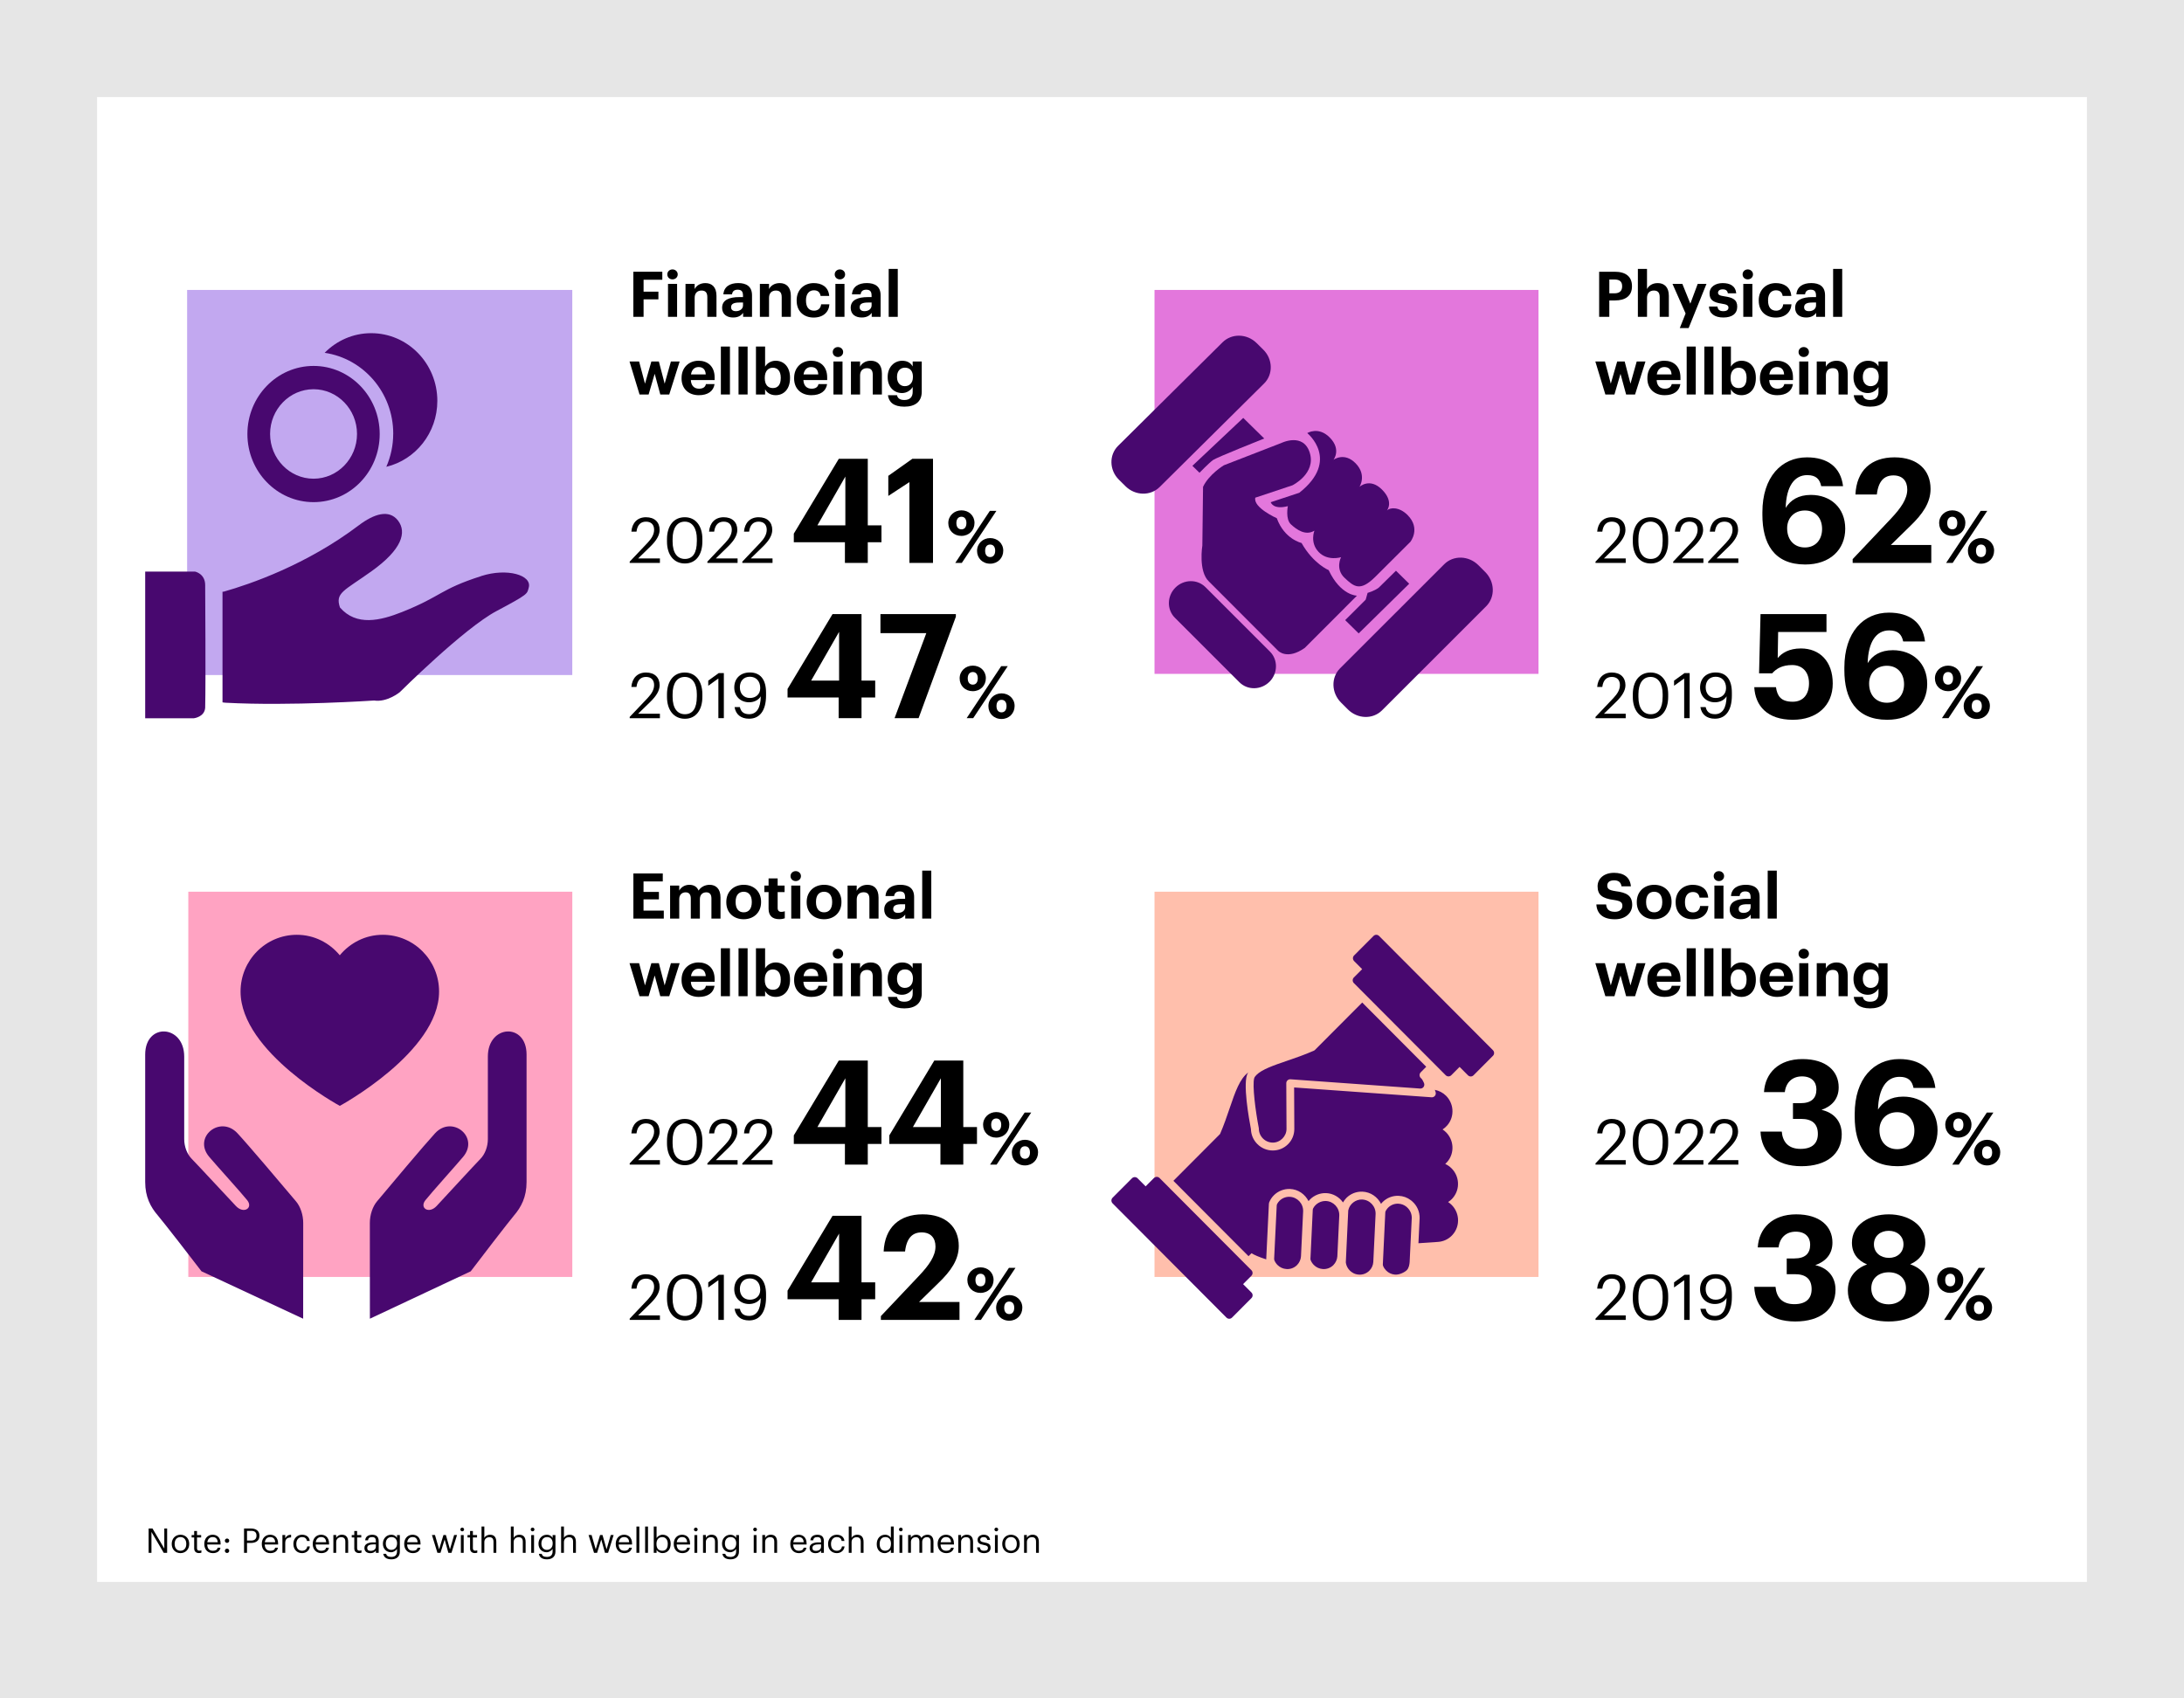<?xml version="1.0" encoding="UTF-8"?><svg id="a" xmlns="http://www.w3.org/2000/svg" viewBox="0 0 900 700"><defs><style>.b{fill:#fff;}.c{fill:#48086f;}.d{fill:#c2a8f0;}.e{fill:#e377dc;}.f{fill:#e6e6e6;}.g{fill:#ffbfac;}.h{fill:#ffa3c2;}.i{fill:none;}</style></defs><rect class="f" width="900" height="700"/><rect class="b" x="40" y="40" width="820" height="612"/><g><path d="M61.26,629.98h1.58l4.87,8.28v-8.28h1.16v10.02h-1.4l-5.06-8.59v8.59h-1.16v-10.02Z"/><path d="M70.77,636.4v-.11c0-2.2,1.53-3.74,3.6-3.74s3.6,1.53,3.6,3.73v.11c0,2.21-1.53,3.74-3.61,3.74s-3.59-1.58-3.59-3.73Zm6,0v-.1c0-1.69-.94-2.79-2.4-2.79s-2.4,1.09-2.4,2.77v.11c0,1.67,.91,2.76,2.4,2.76s2.4-1.11,2.4-2.76Z"/><path d="M80.02,638.17v-4.51h-1.05v-.98h1.05v-1.67h1.16v1.67h1.71v.98h-1.71v4.4c0,.71,.32,1.06,.91,1.06,.36,0,.64-.06,.9-.15v.98c-.24,.08-.52,.15-.99,.15-1.33,0-1.98-.78-1.98-1.93Z"/><path d="M84.19,636.41v-.11c0-2.21,1.42-3.75,3.43-3.75,1.69,0,3.29,1.02,3.29,3.64v.38h-5.52c.06,1.67,.85,2.59,2.35,2.59,1.13,0,1.79-.42,1.95-1.27h1.16c-.25,1.47-1.47,2.24-3.12,2.24-2.07,0-3.54-1.46-3.54-3.71Zm5.53-.78c-.11-1.51-.9-2.12-2.1-2.12s-1.99,.81-2.19,2.12h4.29Z"/><path d="M92.66,635.01c0-.5,.41-.9,.9-.9s.9,.39,.9,.9-.41,.9-.9,.9-.9-.39-.9-.9Zm0,4.16c0-.5,.41-.9,.9-.9s.9,.39,.9,.9-.41,.9-.9,.9-.9-.39-.9-.9Z"/><path d="M100.57,629.98h2.84c1.92,0,3.5,.84,3.5,2.93v.06c0,2.13-1.6,2.96-3.5,2.96h-1.62v4.08h-1.22v-10.02Zm2.93,4.97c1.43,0,2.2-.7,2.2-1.99v-.06c0-1.42-.84-1.95-2.2-1.95h-1.71v3.99h1.71Z"/><path d="M107.88,636.41v-.11c0-2.21,1.42-3.75,3.43-3.75,1.69,0,3.29,1.02,3.29,3.64v.38h-5.52c.06,1.67,.85,2.59,2.35,2.59,1.13,0,1.79-.42,1.95-1.27h1.16c-.25,1.47-1.47,2.24-3.12,2.24-2.07,0-3.54-1.46-3.54-3.71Zm5.53-.78c-.11-1.51-.9-2.12-2.1-2.12s-1.99,.81-2.19,2.12h4.29Z"/><path d="M116.38,632.67h1.16v1.32c.46-.83,1.09-1.4,2.41-1.44v1.09c-1.47,.07-2.41,.53-2.41,2.34v4.02h-1.16v-7.33Z"/><path d="M120.9,636.41v-.11c0-2.24,1.6-3.75,3.56-3.75,1.53,0,2.96,.7,3.18,2.56h-1.15c-.18-1.16-1.02-1.6-2.03-1.6-1.33,0-2.35,1.06-2.35,2.79v.11c0,1.79,.98,2.75,2.4,2.75,1.04,0,1.97-.6,2.1-1.79h1.08c-.15,1.58-1.43,2.76-3.19,2.76-2.04,0-3.59-1.44-3.59-3.71Z"/><path d="M128.88,636.41v-.11c0-2.21,1.42-3.75,3.43-3.75,1.69,0,3.29,1.02,3.29,3.64v.38h-5.52c.06,1.67,.85,2.59,2.35,2.59,1.13,0,1.79-.42,1.95-1.27h1.16c-.25,1.47-1.47,2.24-3.12,2.24-2.07,0-3.54-1.46-3.54-3.71Zm5.53-.78c-.11-1.51-.9-2.12-2.1-2.12s-1.99,.81-2.19,2.12h4.29Z"/><path d="M137.38,632.67h1.16v1.16c.34-.69,1.15-1.29,2.35-1.29,1.51,0,2.58,.83,2.58,2.96v4.5h-1.16v-4.58c0-1.29-.55-1.86-1.72-1.86-1.08,0-2.05,.69-2.05,2v4.44h-1.16v-7.33Z"/><path d="M146,638.17v-4.51h-1.05v-.98h1.05v-1.67h1.16v1.67h1.71v.98h-1.71v4.4c0,.71,.32,1.06,.91,1.06,.36,0,.64-.06,.9-.15v.98c-.24,.08-.52,.15-.99,.15-1.33,0-1.98-.78-1.98-1.93Z"/><path d="M150.17,637.97c0-1.69,1.79-2.27,3.67-2.27h1.05v-.53c0-1.16-.45-1.65-1.57-1.65-1.01,0-1.57,.42-1.68,1.32h-1.16c.15-1.67,1.48-2.28,2.9-2.28s2.67,.57,2.67,2.62v4.83h-1.16v-.92c-.55,.69-1.21,1.05-2.28,1.05-1.36,0-2.44-.66-2.44-2.16Zm4.72-.53v-.91h-1.01c-1.47,0-2.55,.36-2.55,1.44,0,.76,.36,1.23,1.39,1.23,1.23,0,2.17-.63,2.17-1.76Z"/><path d="M157.94,640.42h1.19c.17,.84,.87,1.28,2.12,1.28,1.44,0,2.35-.69,2.35-2.26v-1.06c-.42,.71-1.42,1.39-2.48,1.39-1.92,0-3.33-1.46-3.33-3.47v-.1c0-1.99,1.4-3.64,3.42-3.64,1.22,0,1.98,.59,2.4,1.3v-1.18h1.16v6.84c-.01,2.13-1.46,3.17-3.5,3.17-2.17,0-3.12-1.02-3.32-2.26Zm5.7-4.22v-.1c0-1.64-.9-2.59-2.33-2.59s-2.33,1.08-2.33,2.62v.11c0,1.6,1.02,2.55,2.25,2.55,1.36,0,2.4-.95,2.4-2.59Z"/><path d="M166.57,636.41v-.11c0-2.21,1.42-3.75,3.43-3.75,1.69,0,3.29,1.02,3.29,3.64v.38h-5.52c.06,1.67,.85,2.59,2.35,2.59,1.13,0,1.79-.42,1.95-1.27h1.16c-.25,1.47-1.47,2.24-3.12,2.24-2.07,0-3.54-1.46-3.54-3.71Zm5.53-.78c-.11-1.51-.9-2.12-2.1-2.12s-1.99,.81-2.19,2.12h4.29Z"/><path d="M177.99,632.67h1.26l1.71,5.9,1.78-5.9h1.01l1.67,5.9,1.72-5.9h1.19l-2.28,7.33h-1.29l-1.53-5.49-1.71,5.49h-1.27l-2.25-7.33Z"/><path d="M189.71,630.38c0-.42,.35-.77,.77-.77s.77,.35,.77,.77-.35,.77-.77,.77-.77-.35-.77-.77Zm.21,2.3h1.16v7.33h-1.16v-7.33Z"/><path d="M193.71,638.17v-4.51h-1.05v-.98h1.05v-1.67h1.16v1.67h1.71v.98h-1.71v4.4c0,.71,.32,1.06,.91,1.06,.36,0,.64-.06,.9-.15v.98c-.24,.08-.52,.15-.99,.15-1.33,0-1.98-.78-1.98-1.93Z"/><path d="M198.43,629.17h1.16v4.67c.34-.69,1.15-1.29,2.35-1.29,1.51,0,2.58,.83,2.58,2.96v4.5h-1.16v-4.58c0-1.29-.55-1.86-1.72-1.86-1.08,0-2.05,.69-2.05,2v4.44h-1.16v-10.83Z"/><path d="M210.51,629.17h1.16v4.67c.34-.69,1.15-1.29,2.35-1.29,1.51,0,2.58,.83,2.58,2.96v4.5h-1.16v-4.58c0-1.29-.55-1.86-1.72-1.86-1.08,0-2.05,.69-2.05,2v4.44h-1.16v-10.83Z"/><path d="M218.7,630.38c0-.42,.35-.77,.77-.77s.77,.35,.77,.77-.35,.77-.77,.77-.77-.35-.77-.77Zm.21,2.3h1.16v7.33h-1.16v-7.33Z"/><path d="M222.06,640.42h1.19c.17,.84,.87,1.28,2.12,1.28,1.44,0,2.35-.69,2.35-2.26v-1.06c-.42,.71-1.42,1.39-2.48,1.39-1.92,0-3.33-1.46-3.33-3.47v-.1c0-1.99,1.4-3.64,3.42-3.64,1.22,0,1.98,.59,2.4,1.3v-1.18h1.16v6.84c-.01,2.13-1.46,3.17-3.5,3.17-2.17,0-3.12-1.02-3.32-2.26Zm5.7-4.22v-.1c0-1.64-.9-2.59-2.33-2.59s-2.33,1.08-2.33,2.62v.11c0,1.6,1.02,2.55,2.25,2.55,1.36,0,2.4-.95,2.4-2.59Z"/><path d="M231.23,629.17h1.16v4.67c.34-.69,1.15-1.29,2.35-1.29,1.51,0,2.58,.83,2.58,2.96v4.5h-1.16v-4.58c0-1.29-.55-1.86-1.72-1.86-1.08,0-2.05,.69-2.05,2v4.44h-1.16v-10.83Z"/><path d="M242.53,632.67h1.26l1.71,5.9,1.78-5.9h1.01l1.67,5.9,1.72-5.9h1.19l-2.28,7.33h-1.29l-1.53-5.49-1.71,5.49h-1.27l-2.25-7.33Z"/><path d="M253.74,636.41v-.11c0-2.21,1.42-3.75,3.43-3.75,1.69,0,3.29,1.02,3.29,3.64v.38h-5.52c.06,1.67,.85,2.59,2.35,2.59,1.13,0,1.79-.42,1.95-1.27h1.16c-.25,1.47-1.47,2.24-3.12,2.24-2.07,0-3.54-1.46-3.54-3.71Zm5.53-.78c-.11-1.51-.9-2.12-2.1-2.12s-1.99,.81-2.19,2.12h4.29Z"/><path d="M262.27,629.17h1.18v10.83h-1.18v-10.83Z"/><path d="M265.85,629.17h1.18v10.83h-1.18v-10.83Z"/><path d="M270.57,638.79v1.21h-1.16v-10.83h1.16v4.73c.42-.71,1.42-1.36,2.48-1.36,1.92,0,3.33,1.4,3.33,3.68v.11c0,2.24-1.32,3.78-3.33,3.78-1.19,0-2.06-.6-2.48-1.33Zm4.61-2.39v-.11c0-1.85-1.02-2.77-2.26-2.77-1.36,0-2.4,.9-2.4,2.77v.11c0,1.88,.98,2.76,2.41,2.76s2.24-.98,2.24-2.76Z"/><path d="M277.64,636.41v-.11c0-2.21,1.42-3.75,3.43-3.75,1.69,0,3.29,1.02,3.29,3.64v.38h-5.52c.06,1.67,.85,2.59,2.35,2.59,1.13,0,1.79-.42,1.95-1.27h1.16c-.25,1.47-1.47,2.24-3.12,2.24-2.07,0-3.54-1.46-3.54-3.71Zm5.53-.78c-.11-1.51-.9-2.12-2.1-2.12s-1.99,.81-2.19,2.12h4.29Z"/><path d="M285.96,630.38c0-.42,.35-.77,.77-.77s.77,.35,.77,.77-.35,.77-.77,.77-.77-.35-.77-.77Zm.21,2.3h1.16v7.33h-1.16v-7.33Z"/><path d="M289.71,632.67h1.16v1.16c.34-.69,1.15-1.29,2.35-1.29,1.51,0,2.58,.83,2.58,2.96v4.5h-1.16v-4.58c0-1.29-.55-1.86-1.72-1.86-1.08,0-2.05,.69-2.05,2v4.44h-1.16v-7.33Z"/><path d="M297.69,640.42h1.19c.17,.84,.87,1.28,2.12,1.28,1.44,0,2.35-.69,2.35-2.26v-1.06c-.42,.71-1.42,1.39-2.48,1.39-1.92,0-3.33-1.46-3.33-3.47v-.1c0-1.99,1.4-3.64,3.42-3.64,1.22,0,1.98,.59,2.4,1.3v-1.18h1.16v6.84c-.01,2.13-1.46,3.17-3.5,3.17-2.17,0-3.12-1.02-3.32-2.26Zm5.7-4.22v-.1c0-1.64-.9-2.59-2.33-2.59s-2.33,1.08-2.33,2.62v.11c0,1.6,1.02,2.55,2.25,2.55,1.36,0,2.4-.95,2.4-2.59Z"/><path d="M310.39,630.38c0-.42,.35-.77,.77-.77s.77,.35,.77,.77-.35,.77-.77,.77-.77-.35-.77-.77Zm.21,2.3h1.16v7.33h-1.16v-7.33Z"/><path d="M314.14,632.67h1.16v1.16c.34-.69,1.15-1.29,2.35-1.29,1.51,0,2.58,.83,2.58,2.96v4.5h-1.16v-4.58c0-1.29-.55-1.86-1.72-1.86-1.08,0-2.05,.69-2.05,2v4.44h-1.16v-7.33Z"/><path d="M325.67,636.41v-.11c0-2.21,1.42-3.75,3.43-3.75,1.69,0,3.29,1.02,3.29,3.64v.38h-5.52c.06,1.67,.85,2.59,2.35,2.59,1.13,0,1.79-.42,1.95-1.27h1.16c-.25,1.47-1.47,2.24-3.12,2.24-2.07,0-3.54-1.46-3.54-3.71Zm5.53-.78c-.11-1.51-.9-2.12-2.1-2.12s-1.99,.81-2.19,2.12h4.29Z"/><path d="M333.63,637.97c0-1.69,1.79-2.27,3.67-2.27h1.05v-.53c0-1.16-.45-1.65-1.57-1.65-1.01,0-1.57,.42-1.68,1.32h-1.16c.15-1.67,1.48-2.28,2.9-2.28s2.67,.57,2.67,2.62v4.83h-1.16v-.92c-.55,.69-1.21,1.05-2.28,1.05-1.36,0-2.44-.66-2.44-2.16Zm4.72-.53v-.91h-1.01c-1.47,0-2.55,.36-2.55,1.44,0,.76,.36,1.23,1.39,1.23,1.23,0,2.17-.63,2.17-1.76Z"/><path d="M341.24,636.41v-.11c0-2.24,1.6-3.75,3.56-3.75,1.53,0,2.96,.7,3.18,2.56h-1.15c-.18-1.16-1.02-1.6-2.03-1.6-1.33,0-2.35,1.06-2.35,2.79v.11c0,1.79,.98,2.75,2.4,2.75,1.04,0,1.97-.6,2.1-1.79h1.08c-.15,1.58-1.43,2.76-3.19,2.76-2.04,0-3.59-1.44-3.59-3.71Z"/><path d="M349.77,629.17h1.16v4.67c.34-.69,1.15-1.29,2.35-1.29,1.51,0,2.58,.83,2.58,2.96v4.5h-1.16v-4.58c0-1.29-.55-1.86-1.72-1.86-1.08,0-2.05,.69-2.05,2v4.44h-1.16v-10.83Z"/><path d="M361.3,636.48v-.11c0-2.24,1.4-3.82,3.42-3.82,1.22,0,1.98,.59,2.4,1.3v-4.68h1.16v10.83h-1.16v-1.26c-.42,.71-1.44,1.39-2.51,1.39-1.92,0-3.31-1.36-3.31-3.64Zm5.86-.1v-.11c0-1.88-.9-2.76-2.33-2.76s-2.33,1.02-2.33,2.8v.11c0,1.85,.99,2.73,2.23,2.73,1.36,0,2.42-.9,2.42-2.77Z"/><path d="M370.45,630.38c0-.42,.35-.77,.77-.77s.77,.35,.77,.77-.35,.77-.77,.77-.77-.35-.77-.77Zm.21,2.3h1.16v7.33h-1.16v-7.33Z"/><path d="M374.2,632.67h1.16v1.12c.34-.69,1.13-1.25,2.19-1.25,.94,0,1.76,.39,2.14,1.37,.5-.95,1.6-1.37,2.51-1.37,1.32,0,2.47,.78,2.47,2.91v4.54h-1.16v-4.62c0-1.29-.55-1.82-1.55-1.82-.95,0-1.93,.64-1.93,1.96v4.48h-1.16v-4.62c0-1.29-.55-1.82-1.55-1.82-.95,0-1.93,.64-1.93,1.96v4.48h-1.16v-7.33Z"/><path d="M386.39,636.41v-.11c0-2.21,1.42-3.75,3.43-3.75,1.69,0,3.29,1.02,3.29,3.64v.38h-5.52c.06,1.67,.85,2.59,2.35,2.59,1.13,0,1.79-.42,1.95-1.27h1.16c-.25,1.47-1.47,2.24-3.12,2.24-2.07,0-3.54-1.46-3.54-3.71Zm5.53-.78c-.11-1.51-.9-2.12-2.1-2.12s-1.99,.81-2.19,2.12h4.29Z"/><path d="M394.89,632.67h1.16v1.16c.34-.69,1.15-1.29,2.35-1.29,1.51,0,2.58,.83,2.58,2.96v4.5h-1.16v-4.58c0-1.29-.55-1.86-1.72-1.86-1.08,0-2.05,.69-2.05,2v4.44h-1.16v-7.33Z"/><path d="M402.66,637.75h1.13c.08,.87,.55,1.41,1.72,1.41,1.11,0,1.6-.38,1.6-1.16s-.57-1.02-1.71-1.23c-1.9-.35-2.55-.88-2.55-2.16,0-1.36,1.33-2.06,2.48-2.06,1.32,0,2.45,.53,2.65,2.12h-1.12c-.17-.8-.62-1.15-1.54-1.15-.84,0-1.39,.42-1.39,1.05s.36,.92,1.71,1.16c1.51,.28,2.58,.62,2.58,2.17,0,1.33-.91,2.23-2.69,2.23s-2.8-.88-2.87-2.38Z"/><path d="M409.8,630.38c0-.42,.35-.77,.77-.77s.77,.35,.77,.77-.35,.77-.77,.77-.77-.35-.77-.77Zm.21,2.3h1.16v7.33h-1.16v-7.33Z"/><path d="M413.01,636.4v-.11c0-2.2,1.53-3.74,3.6-3.74s3.6,1.53,3.6,3.73v.11c0,2.21-1.53,3.74-3.61,3.74s-3.59-1.58-3.59-3.73Zm6,0v-.1c0-1.69-.94-2.79-2.4-2.79s-2.4,1.09-2.4,2.77v.11c0,1.67,.91,2.76,2.4,2.76s2.4-1.11,2.4-2.76Z"/><path d="M422.01,632.67h1.16v1.16c.34-.69,1.15-1.29,2.35-1.29,1.51,0,2.58,.83,2.58,2.96v4.5h-1.16v-4.58c0-1.29-.55-1.86-1.72-1.86-1.08,0-2.05,.69-2.05,2v4.44h-1.16v-7.33Z"/></g><g><path d="M261,112h11.93v3.3h-7.72v4.91h6.11v3.17h-6.11v7.2h-4.21v-18.59Z"/><path d="M274.99,113.09c0-1.17,.94-2.05,2.13-2.05s2.16,.88,2.16,2.05-.94,2.05-2.16,2.05-2.13-.88-2.13-2.05Zm.29,3.9h3.74v13.6h-3.74v-13.6Z"/><path d="M282.48,116.99h3.77v2.16c.68-1.35,2.16-2.47,4.42-2.47,2.68,0,4.58,1.61,4.58,5.25v8.66h-3.77v-8.11c0-1.85-.73-2.73-2.39-2.73s-2.83,.99-2.83,2.99v7.85h-3.77v-13.6Z"/><path d="M297.58,126.82c0-3.17,2.91-4.37,7.07-4.37h1.53v-.55c0-1.61-.49-2.5-2.21-2.5-1.48,0-2.16,.75-2.31,1.92h-3.56c.23-3.22,2.78-4.65,6.11-4.65s5.69,1.35,5.69,5.04v8.87h-3.67v-1.64c-.78,1.09-1.98,1.92-4.11,1.92-2.47,0-4.55-1.2-4.55-4.06Zm8.61-.99v-1.14h-1.46c-2.18,0-3.46,.47-3.46,1.92,0,.99,.6,1.64,1.98,1.64,1.66,0,2.94-.91,2.94-2.42Z"/><path d="M313.13,116.99h3.77v2.16c.68-1.35,2.16-2.47,4.42-2.47,2.68,0,4.58,1.61,4.58,5.25v8.66h-3.77v-8.11c0-1.85-.73-2.73-2.39-2.73s-2.83,.99-2.83,2.99v7.85h-3.77v-13.6Z"/><path d="M328.29,123.96v-.21c0-4.39,3.15-7.07,7.02-7.07,3.15,0,6.06,1.38,6.4,5.28h-3.56c-.26-1.59-1.22-2.31-2.76-2.31-1.95,0-3.25,1.46-3.25,4.06v.21c0,2.73,1.22,4.13,3.33,4.13,1.51,0,2.73-.88,2.91-2.63h3.41c-.21,3.22-2.55,5.46-6.5,5.46s-6.99-2.47-6.99-6.92Z"/><path d="M343.97,113.09c0-1.17,.94-2.05,2.13-2.05s2.16,.88,2.16,2.05-.94,2.05-2.16,2.05-2.13-.88-2.13-2.05Zm.29,3.9h3.74v13.6h-3.74v-13.6Z"/><path d="M350.57,126.82c0-3.17,2.91-4.37,7.07-4.37h1.53v-.55c0-1.61-.49-2.5-2.21-2.5-1.48,0-2.16,.75-2.31,1.92h-3.56c.23-3.22,2.78-4.65,6.11-4.65s5.69,1.35,5.69,5.04v8.87h-3.67v-1.64c-.78,1.09-1.98,1.92-4.11,1.92-2.47,0-4.55-1.2-4.55-4.06Zm8.61-.99v-1.14h-1.46c-2.18,0-3.46,.47-3.46,1.92,0,.99,.6,1.64,1.98,1.64,1.66,0,2.94-.91,2.94-2.42Z"/><path d="M366.22,110.83h3.74v19.76h-3.74v-19.76Z"/></g><g><path d="M259.42,148.99h3.95l2.42,9.15,2.63-9.15h3.09l2.39,9.15,2.57-9.15h3.61l-4.29,13.6h-3.69l-2.31-8.53-2.5,8.53h-3.74l-4.13-13.6Z"/><path d="M280.87,155.96v-.21c0-4.29,3.04-7.07,6.99-7.07,3.51,0,6.63,2.05,6.63,6.92v1.04h-9.8c.1,2.26,1.33,3.56,3.38,3.56,1.74,0,2.6-.75,2.83-1.9h3.56c-.44,2.94-2.78,4.58-6.5,4.58-4.11,0-7.1-2.57-7.1-6.92Zm9.96-1.64c-.13-2.05-1.17-3.04-2.96-3.04-1.69,0-2.83,1.12-3.12,3.04h6.08Z"/><path d="M297.06,142.83h3.74v19.76h-3.74v-19.76Z"/><path d="M304.34,142.83h3.74v19.76h-3.74v-19.76Z"/><path d="M315.29,160.43v2.16h-3.77v-19.76h3.77v8.29c.75-1.3,2.34-2.44,4.34-2.44,3.33,0,5.93,2.47,5.93,6.97v.21c0,4.5-2.55,7.02-5.93,7.02-2.11,0-3.64-1.04-4.34-2.44Zm6.45-4.55v-.21c0-2.76-1.35-4.11-3.25-4.11s-3.33,1.38-3.33,4.11v.21c0,2.73,1.3,4.06,3.35,4.06s3.22-1.4,3.22-4.06Z"/><path d="M327.25,155.96v-.21c0-4.29,3.04-7.07,6.99-7.07,3.51,0,6.63,2.05,6.63,6.92v1.04h-9.8c.1,2.26,1.33,3.56,3.38,3.56,1.74,0,2.6-.75,2.83-1.9h3.56c-.44,2.94-2.78,4.58-6.5,4.58-4.11,0-7.1-2.57-7.1-6.92Zm9.96-1.64c-.13-2.05-1.17-3.04-2.96-3.04-1.69,0-2.83,1.12-3.12,3.04h6.08Z"/><path d="M343.16,145.09c0-1.17,.94-2.05,2.13-2.05s2.16,.88,2.16,2.05-.94,2.05-2.16,2.05-2.13-.88-2.13-2.05Zm.29,3.9h3.74v13.6h-3.74v-13.6Z"/><path d="M350.65,148.99h3.77v2.16c.68-1.35,2.16-2.47,4.42-2.47,2.68,0,4.58,1.61,4.58,5.25v8.66h-3.77v-8.11c0-1.85-.73-2.73-2.39-2.73s-2.83,.99-2.83,2.99v7.85h-3.77v-13.6Z"/><path d="M365.91,162.88h3.74c.23,1.2,1.09,1.98,3.02,1.98,2.29,0,3.43-1.2,3.43-3.33v-2.05c-.75,1.33-2.37,2.52-4.37,2.52-3.3,0-5.93-2.47-5.93-6.5v-.18c0-3.9,2.6-6.63,5.98-6.63,2.21,0,3.54,.96,4.32,2.34v-2.03h3.74v12.53c-.03,4.03-2.71,6.08-7.18,6.08s-6.4-1.92-6.76-4.73Zm10.3-7.44v-.18c0-2.31-1.22-3.72-3.28-3.72s-3.28,1.51-3.28,3.74v.21c0,2.26,1.33,3.67,3.2,3.67,1.98,0,3.35-1.4,3.35-3.72Z"/></g><g><path d="M259.49,231.48l7.38-7.77c1.69-1.79,2.68-3.48,2.68-5.38,0-2.08-1.22-3.33-3.33-3.33s-3.56,1.22-3.93,4.13h-2.11c.29-3.64,2.5-5.95,6.03-5.95s5.62,2.03,5.62,5.23c0,2.29-1.46,4.52-3.74,6.76l-5.12,4.99h8.97v1.85h-12.45v-.52Z"/><path d="M274.86,223.24v-1.04c0-5.49,2.78-9.02,7.33-9.02s7.25,3.67,7.25,8.97v1.04c0,5.41-2.63,9.05-7.2,9.05s-7.38-3.59-7.38-9Zm12.3-.08v-1.04c0-4.32-1.82-7.12-4.97-7.12s-5.02,2.6-5.02,7.18v1.04c0,4.71,1.98,7.15,5.07,7.15,3.25,0,4.91-2.5,4.91-7.2Z"/><path d="M291.5,231.48l7.38-7.77c1.69-1.79,2.68-3.48,2.68-5.38,0-2.08-1.22-3.33-3.33-3.33s-3.56,1.22-3.93,4.13h-2.11c.29-3.64,2.5-5.95,6.03-5.95s5.62,2.03,5.62,5.23c0,2.29-1.46,4.52-3.74,6.76l-5.12,4.99h8.97v1.85h-12.45v-.52Z"/><path d="M305.9,231.48l7.38-7.77c1.69-1.79,2.68-3.48,2.68-5.38,0-2.08-1.22-3.33-3.33-3.33s-3.56,1.22-3.93,4.13h-2.11c.29-3.64,2.5-5.95,6.03-5.95s5.62,2.03,5.62,5.23c0,2.29-1.46,4.52-3.74,6.76l-5.12,4.99h8.97v1.85h-12.45v-.52Z"/></g><g><path d="M348.18,223.48h-21.06v-3.54l18.54-30.84h11.94v27.42h5.64v6.96h-5.64v8.52h-9.42v-8.52Zm.18-6.96v-20.1l-11.52,20.1h11.52Z"/><path d="M374.76,198.7l-8.7,5.7v-8.28l9.9-7.02h8.52v42.9h-9.72v-33.3Z"/></g><path d="M390.78,215.59c0-3,2.4-5.25,5.43-5.25s5.37,2.16,5.37,5.19-2.25,5.34-5.4,5.34-5.4-2.25-5.4-5.28Zm17.13-5.04h2.7l-14.25,21.45h-2.7l14.25-21.45Zm-9.66,5.01c0-1.59-.75-2.58-2.04-2.58s-2.1,.96-2.1,2.58c0,1.71,.81,2.61,2.1,2.61s2.04-.96,2.04-2.61Zm4.38,11.49c0-3.03,2.4-5.28,5.4-5.28s5.4,2.16,5.4,5.19-2.25,5.37-5.4,5.37-5.4-2.28-5.4-5.28Zm7.47-.03c0-1.62-.75-2.58-2.07-2.58s-2.07,.93-2.07,2.58,.81,2.58,2.07,2.58,2.07-.96,2.07-2.58Z"/><g><path d="M259.49,295.48l7.38-7.77c1.69-1.79,2.68-3.48,2.68-5.38,0-2.08-1.22-3.33-3.33-3.33s-3.56,1.22-3.93,4.13h-2.11c.29-3.64,2.5-5.95,6.03-5.95s5.62,2.03,5.62,5.23c0,2.29-1.46,4.52-3.74,6.76l-5.12,4.99h8.97v1.85h-12.45v-.52Z"/><path d="M274.86,287.24v-1.04c0-5.49,2.78-9.02,7.33-9.02s7.25,3.67,7.25,8.97v1.04c0,5.41-2.63,9.05-7.2,9.05s-7.38-3.59-7.38-9Zm12.3-.08v-1.04c0-4.32-1.82-7.12-4.97-7.12s-5.02,2.6-5.02,7.18v1.04c0,4.71,1.98,7.15,5.07,7.15,3.25,0,4.91-2.5,4.91-7.2Z"/><path d="M296.02,279.65l-4.16,2.99v-2.11l4.32-3.12h2.11v18.59h-2.26v-16.35Z"/><path d="M302.71,291.42h2.18c.42,1.82,1.46,2.94,3.85,2.94,2.96,0,4.71-2.44,4.76-7.38-.88,1.51-2.68,2.47-4.81,2.47-3.61,0-6.11-2.57-6.11-6.08,0-3.72,2.5-6.21,6.42-6.21,4.39,0,6.68,2.96,6.68,8.32v1.17c0,6.16-2.55,9.57-6.99,9.57-3.43,0-5.49-1.79-5.98-4.78Zm10.58-7.77c0-3.04-1.79-4.73-4.29-4.73s-4.11,1.72-4.11,4.34,1.61,4.42,4.13,4.42,4.26-1.61,4.26-4.03Z"/></g><g><path d="M345.6,287.48h-21.06v-3.54l18.54-30.84h11.94v27.42h5.64v6.96h-5.64v8.52h-9.42v-8.52Zm.18-6.96v-20.1l-11.52,20.1h11.52Z"/><path d="M381.72,260.96h-18.9v-7.86h31.08v1.08l-15.36,41.82h-9.9l13.08-35.04Z"/></g><path d="M395.46,279.59c0-3,2.4-5.25,5.43-5.25s5.37,2.16,5.37,5.19-2.25,5.34-5.4,5.34-5.4-2.25-5.4-5.28Zm17.13-5.04h2.7l-14.25,21.45h-2.7l14.25-21.45Zm-9.66,5.01c0-1.59-.75-2.58-2.04-2.58s-2.1,.96-2.1,2.58c0,1.71,.81,2.61,2.1,2.61s2.04-.96,2.04-2.61Zm4.38,11.49c0-3.03,2.4-5.28,5.4-5.28s5.4,2.16,5.4,5.19-2.25,5.37-5.4,5.37-5.4-2.28-5.4-5.28Zm7.47-.03c0-1.62-.75-2.58-2.07-2.58s-2.07,.93-2.07,2.58,.81,2.58,2.07,2.58,2.07-.96,2.07-2.58Z"/><g><path d="M261,360h12.12v3.28h-7.93v4.34h6.34v3.07h-6.34v4.63h8.35v3.28h-12.53v-18.59Z"/><path d="M276.13,364.99h3.77v2.08c.68-1.27,2.13-2.39,4.16-2.39,1.79,0,3.15,.75,3.8,2.37,1.09-1.64,2.86-2.37,4.58-2.37,2.52,0,4.47,1.59,4.47,5.2v8.71h-3.74v-8.29c0-1.74-.78-2.52-2.13-2.52-1.46,0-2.63,.94-2.63,2.78v8.03h-3.74v-8.29c0-1.74-.81-2.52-2.13-2.52-1.46,0-2.63,.94-2.63,2.78v8.03h-3.77v-13.6Z"/><path d="M299.3,371.93v-.21c0-4.26,3.09-7.05,7.18-7.05s7.15,2.73,7.15,6.97v.21c0,4.29-3.09,7.02-7.18,7.02s-7.15-2.7-7.15-6.94Zm10.5-.05v-.18c0-2.6-1.22-4.16-3.33-4.16s-3.33,1.51-3.33,4.11v.21c0,2.6,1.2,4.16,3.33,4.16s3.33-1.56,3.33-4.13Z"/><path d="M316.72,374.56v-6.89h-1.74v-2.68h1.74v-2.94h3.74v2.94h2.86v2.68h-2.86v6.55c0,1.09,.55,1.61,1.51,1.61,.57,0,.99-.08,1.43-.26v2.91c-.52,.18-1.27,.36-2.29,.36-2.86,0-4.39-1.46-4.39-4.29Z"/><path d="M325.77,361.09c0-1.17,.94-2.05,2.13-2.05s2.16,.88,2.16,2.05-.94,2.05-2.16,2.05-2.13-.88-2.13-2.05Zm.29,3.9h3.74v13.6h-3.74v-13.6Z"/><path d="M332.42,371.93v-.21c0-4.26,3.09-7.05,7.18-7.05s7.15,2.73,7.15,6.97v.21c0,4.29-3.09,7.02-7.18,7.02s-7.15-2.7-7.15-6.94Zm10.5-.05v-.18c0-2.6-1.22-4.16-3.33-4.16s-3.33,1.51-3.33,4.11v.21c0,2.6,1.2,4.16,3.33,4.16s3.33-1.56,3.33-4.13Z"/><path d="M349.27,364.99h3.77v2.16c.68-1.35,2.16-2.47,4.42-2.47,2.68,0,4.58,1.61,4.58,5.25v8.66h-3.77v-8.11c0-1.85-.73-2.73-2.39-2.73s-2.83,.99-2.83,2.99v7.85h-3.77v-13.6Z"/><path d="M364.38,374.82c0-3.17,2.91-4.37,7.07-4.37h1.53v-.55c0-1.61-.49-2.5-2.21-2.5-1.48,0-2.16,.75-2.31,1.92h-3.56c.23-3.22,2.78-4.65,6.11-4.65s5.69,1.35,5.69,5.04v8.87h-3.67v-1.64c-.78,1.09-1.98,1.92-4.11,1.92-2.47,0-4.55-1.2-4.55-4.06Zm8.61-.99v-1.14h-1.46c-2.18,0-3.46,.47-3.46,1.92,0,.99,.6,1.64,1.98,1.64,1.66,0,2.94-.91,2.94-2.42Z"/><path d="M380.03,358.83h3.74v19.76h-3.74v-19.76Z"/></g><g><path d="M259.42,396.99h3.95l2.42,9.15,2.63-9.15h3.09l2.39,9.15,2.57-9.15h3.61l-4.29,13.6h-3.69l-2.31-8.53-2.5,8.53h-3.74l-4.13-13.6Z"/><path d="M280.87,403.96v-.21c0-4.29,3.04-7.07,6.99-7.07,3.51,0,6.63,2.05,6.63,6.92v1.04h-9.8c.1,2.26,1.33,3.56,3.38,3.56,1.74,0,2.6-.75,2.83-1.9h3.56c-.44,2.94-2.78,4.58-6.5,4.58-4.11,0-7.1-2.57-7.1-6.92Zm9.96-1.64c-.13-2.05-1.17-3.04-2.96-3.04-1.69,0-2.83,1.12-3.12,3.04h6.08Z"/><path d="M297.06,390.83h3.74v19.76h-3.74v-19.76Z"/><path d="M304.34,390.83h3.74v19.76h-3.74v-19.76Z"/><path d="M315.29,408.43v2.16h-3.77v-19.76h3.77v8.29c.75-1.3,2.34-2.44,4.34-2.44,3.33,0,5.93,2.47,5.93,6.97v.21c0,4.5-2.55,7.02-5.93,7.02-2.11,0-3.64-1.04-4.34-2.44Zm6.45-4.55v-.21c0-2.76-1.35-4.11-3.25-4.11s-3.33,1.38-3.33,4.11v.21c0,2.73,1.3,4.06,3.35,4.06s3.22-1.4,3.22-4.06Z"/><path d="M327.25,403.96v-.21c0-4.29,3.04-7.07,6.99-7.07,3.51,0,6.63,2.05,6.63,6.92v1.04h-9.8c.1,2.26,1.33,3.56,3.38,3.56,1.74,0,2.6-.75,2.83-1.9h3.56c-.44,2.94-2.78,4.58-6.5,4.58-4.11,0-7.1-2.57-7.1-6.92Zm9.96-1.64c-.13-2.05-1.17-3.04-2.96-3.04-1.69,0-2.83,1.12-3.12,3.04h6.08Z"/><path d="M343.16,393.09c0-1.17,.94-2.05,2.13-2.05s2.16,.88,2.16,2.05-.94,2.05-2.16,2.05-2.13-.88-2.13-2.05Zm.29,3.9h3.74v13.6h-3.74v-13.6Z"/><path d="M350.65,396.99h3.77v2.16c.68-1.35,2.16-2.47,4.42-2.47,2.68,0,4.58,1.61,4.58,5.25v8.66h-3.77v-8.11c0-1.85-.73-2.73-2.39-2.73s-2.83,.99-2.83,2.99v7.85h-3.77v-13.6Z"/><path d="M365.91,410.88h3.74c.23,1.2,1.09,1.98,3.02,1.98,2.29,0,3.43-1.2,3.43-3.33v-2.05c-.75,1.33-2.37,2.52-4.37,2.52-3.3,0-5.93-2.47-5.93-6.5v-.18c0-3.9,2.6-6.63,5.98-6.63,2.21,0,3.54,.96,4.32,2.34v-2.03h3.74v12.53c-.03,4.03-2.71,6.08-7.18,6.08s-6.4-1.92-6.76-4.73Zm10.3-7.44v-.18c0-2.31-1.22-3.72-3.28-3.72s-3.28,1.51-3.28,3.74v.21c0,2.26,1.33,3.67,3.2,3.67,1.98,0,3.35-1.4,3.35-3.72Z"/></g><g><path d="M259.49,479.48l7.38-7.77c1.69-1.79,2.68-3.48,2.68-5.38,0-2.08-1.22-3.33-3.33-3.33s-3.56,1.22-3.93,4.13h-2.11c.29-3.64,2.5-5.95,6.03-5.95s5.62,2.03,5.62,5.23c0,2.29-1.46,4.52-3.74,6.76l-5.12,4.99h8.97v1.85h-12.45v-.52Z"/><path d="M274.86,471.24v-1.04c0-5.49,2.78-9.02,7.33-9.02s7.25,3.67,7.25,8.97v1.04c0,5.41-2.63,9.05-7.2,9.05s-7.38-3.59-7.38-9Zm12.3-.08v-1.04c0-4.32-1.82-7.12-4.97-7.12s-5.02,2.6-5.02,7.18v1.04c0,4.71,1.98,7.15,5.07,7.15,3.25,0,4.91-2.5,4.91-7.2Z"/><path d="M291.5,479.48l7.38-7.77c1.69-1.79,2.68-3.48,2.68-5.38,0-2.08-1.22-3.33-3.33-3.33s-3.56,1.22-3.93,4.13h-2.11c.29-3.64,2.5-5.95,6.03-5.95s5.62,2.03,5.62,5.23c0,2.29-1.46,4.52-3.74,6.76l-5.12,4.99h8.97v1.85h-12.45v-.52Z"/><path d="M305.9,479.48l7.38-7.77c1.69-1.79,2.68-3.48,2.68-5.38,0-2.08-1.22-3.33-3.33-3.33s-3.56,1.22-3.93,4.13h-2.11c.29-3.64,2.5-5.95,6.03-5.95s5.62,2.03,5.62,5.23c0,2.29-1.46,4.52-3.74,6.76l-5.12,4.99h8.97v1.85h-12.45v-.52Z"/></g><g><path d="M348.18,471.48h-21.06v-3.54l18.54-30.84h11.94v27.42h5.64v6.96h-5.64v8.52h-9.42v-8.52Zm.18-6.96v-20.1l-11.52,20.1h11.52Z"/><path d="M387.54,471.48h-21.06v-3.54l18.54-30.84h11.94v27.42h5.64v6.96h-5.64v8.52h-9.42v-8.52Zm.18-6.96v-20.1l-11.52,20.1h11.52Z"/></g><path d="M405.12,463.59c0-3,2.4-5.25,5.43-5.25s5.37,2.16,5.37,5.19-2.25,5.34-5.4,5.34-5.4-2.25-5.4-5.28Zm17.13-5.04h2.7l-14.25,21.45h-2.7l14.25-21.45Zm-9.66,5.01c0-1.59-.75-2.58-2.04-2.58s-2.1,.96-2.1,2.58c0,1.71,.81,2.61,2.1,2.61s2.04-.96,2.04-2.61Zm4.38,11.49c0-3.03,2.4-5.28,5.4-5.28s5.4,2.16,5.4,5.19-2.25,5.37-5.4,5.37-5.4-2.28-5.4-5.28Zm7.47-.03c0-1.62-.75-2.58-2.07-2.58s-2.07,.93-2.07,2.58,.81,2.58,2.07,2.58,2.07-.96,2.07-2.58Z"/><g><path d="M259.49,543.48l7.38-7.77c1.69-1.79,2.68-3.48,2.68-5.38,0-2.08-1.22-3.33-3.33-3.33s-3.56,1.22-3.93,4.13h-2.11c.29-3.64,2.5-5.95,6.03-5.95s5.62,2.03,5.62,5.23c0,2.29-1.46,4.52-3.74,6.76l-5.12,4.99h8.97v1.85h-12.45v-.52Z"/><path d="M274.86,535.24v-1.04c0-5.49,2.78-9.02,7.33-9.02s7.25,3.67,7.25,8.97v1.04c0,5.41-2.63,9.05-7.2,9.05s-7.38-3.59-7.38-9Zm12.3-.08v-1.04c0-4.32-1.82-7.12-4.97-7.12s-5.02,2.6-5.02,7.18v1.04c0,4.71,1.98,7.15,5.07,7.15,3.25,0,4.91-2.5,4.91-7.2Z"/><path d="M296.02,527.65l-4.16,2.99v-2.11l4.32-3.12h2.11v18.59h-2.26v-16.35Z"/><path d="M302.71,539.42h2.18c.42,1.82,1.46,2.94,3.85,2.94,2.96,0,4.71-2.44,4.76-7.38-.88,1.51-2.68,2.47-4.81,2.47-3.61,0-6.11-2.57-6.11-6.08,0-3.72,2.5-6.21,6.42-6.21,4.39,0,6.68,2.96,6.68,8.32v1.17c0,6.16-2.55,9.57-6.99,9.57-3.43,0-5.49-1.79-5.98-4.78Zm10.58-7.77c0-3.04-1.79-4.73-4.29-4.73s-4.11,1.72-4.11,4.34,1.61,4.42,4.13,4.42,4.26-1.61,4.26-4.03Z"/></g><g><path d="M345.6,535.48h-21.06v-3.54l18.54-30.84h11.94v27.42h5.64v6.96h-5.64v8.52h-9.42v-8.52Zm.18-6.96v-20.1l-11.52,20.1h11.52Z"/><path d="M363,542.44l15.72-16.62c4.14-4.38,6.78-8.16,6.78-12.06,0-3.54-1.98-5.82-5.7-5.82s-6.18,2.22-6.84,7.86h-8.82c.48-9.9,6.48-15.3,16.08-15.3s14.88,5.28,14.88,13.02c0,5.7-3.3,10.38-8.28,15.18l-8.1,7.92h16.68v7.38h-32.4v-1.56Z"/></g><path d="M398.64,527.59c0-3,2.4-5.25,5.43-5.25s5.37,2.16,5.37,5.19-2.25,5.34-5.4,5.34-5.4-2.25-5.4-5.28Zm17.13-5.04h2.7l-14.25,21.45h-2.7l14.25-21.45Zm-9.66,5.01c0-1.59-.75-2.58-2.04-2.58s-2.1,.96-2.1,2.58c0,1.71,.81,2.61,2.1,2.61s2.04-.96,2.04-2.61Zm4.38,11.49c0-3.03,2.4-5.28,5.4-5.28s5.4,2.16,5.4,5.19-2.25,5.37-5.4,5.37-5.4-2.28-5.4-5.28Zm7.47-.03c0-1.62-.75-2.58-2.07-2.58s-2.07,.93-2.07,2.58,.81,2.58,2.07,2.58,2.07-.96,2.07-2.58Z"/><g><path d="M659,112h6.42c4.52,0,7.1,2,7.1,5.93v.1c0,3.93-2.73,5.8-6.97,5.8h-2.37v6.76h-4.19v-18.59Zm6.32,8.89c2.05,0,3.15-.99,3.15-2.83v-.1c0-1.98-1.14-2.76-3.15-2.76h-2.13v5.69h2.13Z"/><path d="M674.94,110.83h3.77v8.32c.68-1.35,2.16-2.47,4.42-2.47,2.68,0,4.58,1.61,4.58,5.25v8.66h-3.77v-8.11c0-1.85-.73-2.73-2.39-2.73s-2.83,.99-2.83,2.99v7.85h-3.77v-19.76Z"/><path d="M694.62,129.21l-5.41-12.22h4.06l3.3,8.16,3.04-8.16h3.61l-7.36,18.23h-3.64l2.39-6.01Z"/><path d="M704.24,126.33h3.51c.16,1.22,.75,1.92,2.39,1.92,1.46,0,2.13-.55,2.13-1.48s-.81-1.33-2.76-1.61c-3.61-.55-5.02-1.59-5.02-4.24,0-2.83,2.6-4.24,5.38-4.24,3.02,0,5.28,1.09,5.62,4.21h-3.46c-.21-1.12-.83-1.64-2.13-1.64-1.22,0-1.92,.57-1.92,1.4s.65,1.2,2.63,1.48c3.41,.49,5.28,1.35,5.28,4.26s-2.13,4.47-5.72,4.47-5.8-1.61-5.93-4.55Z"/><path d="M718.1,113.09c0-1.17,.94-2.05,2.13-2.05s2.16,.88,2.16,2.05-.94,2.05-2.16,2.05-2.13-.88-2.13-2.05Zm.29,3.9h3.74v13.6h-3.74v-13.6Z"/><path d="M724.75,123.96v-.21c0-4.39,3.15-7.07,7.02-7.07,3.15,0,6.06,1.38,6.4,5.28h-3.56c-.26-1.59-1.22-2.31-2.76-2.31-1.95,0-3.25,1.46-3.25,4.06v.21c0,2.73,1.22,4.13,3.33,4.13,1.51,0,2.73-.88,2.91-2.63h3.41c-.21,3.22-2.55,5.46-6.5,5.46s-6.99-2.47-6.99-6.92Z"/><path d="M739.76,126.82c0-3.17,2.91-4.37,7.07-4.37h1.53v-.55c0-1.61-.49-2.5-2.21-2.5-1.48,0-2.16,.75-2.31,1.92h-3.56c.23-3.22,2.78-4.65,6.11-4.65s5.69,1.35,5.69,5.04v8.87h-3.67v-1.64c-.78,1.09-1.98,1.92-4.11,1.92-2.47,0-4.55-1.2-4.55-4.06Zm8.61-.99v-1.14h-1.46c-2.18,0-3.46,.47-3.46,1.92,0,.99,.6,1.64,1.98,1.64,1.66,0,2.94-.91,2.94-2.42Z"/><path d="M755.41,110.83h3.74v19.76h-3.74v-19.76Z"/></g><g><path d="M657.42,148.99h3.95l2.42,9.15,2.63-9.15h3.09l2.39,9.15,2.57-9.15h3.61l-4.29,13.6h-3.69l-2.31-8.53-2.5,8.53h-3.74l-4.13-13.6Z"/><path d="M678.87,155.96v-.21c0-4.29,3.04-7.07,6.99-7.07,3.51,0,6.63,2.05,6.63,6.92v1.04h-9.8c.1,2.26,1.33,3.56,3.38,3.56,1.74,0,2.6-.75,2.83-1.9h3.56c-.44,2.94-2.78,4.58-6.5,4.58-4.11,0-7.1-2.57-7.1-6.92Zm9.96-1.64c-.13-2.05-1.17-3.04-2.96-3.04-1.69,0-2.83,1.12-3.12,3.04h6.08Z"/><path d="M695.06,142.83h3.74v19.76h-3.74v-19.76Z"/><path d="M702.34,142.83h3.74v19.76h-3.74v-19.76Z"/><path d="M713.29,160.43v2.16h-3.77v-19.76h3.77v8.29c.75-1.3,2.34-2.44,4.34-2.44,3.33,0,5.93,2.47,5.93,6.97v.21c0,4.5-2.55,7.02-5.93,7.02-2.11,0-3.64-1.04-4.34-2.44Zm6.45-4.55v-.21c0-2.76-1.35-4.11-3.25-4.11s-3.33,1.38-3.33,4.11v.21c0,2.73,1.3,4.06,3.35,4.06s3.22-1.4,3.22-4.06Z"/><path d="M725.25,155.96v-.21c0-4.29,3.04-7.07,6.99-7.07,3.51,0,6.63,2.05,6.63,6.92v1.04h-9.8c.1,2.26,1.33,3.56,3.38,3.56,1.74,0,2.6-.75,2.83-1.9h3.56c-.44,2.94-2.78,4.58-6.5,4.58-4.11,0-7.1-2.57-7.1-6.92Zm9.96-1.64c-.13-2.05-1.17-3.04-2.96-3.04-1.69,0-2.83,1.12-3.12,3.04h6.08Z"/><path d="M741.16,145.09c0-1.17,.94-2.05,2.13-2.05s2.16,.88,2.16,2.05-.94,2.05-2.16,2.05-2.13-.88-2.13-2.05Zm.29,3.9h3.74v13.6h-3.74v-13.6Z"/><path d="M748.65,148.99h3.77v2.16c.68-1.35,2.16-2.47,4.42-2.47,2.68,0,4.58,1.61,4.58,5.25v8.66h-3.77v-8.11c0-1.85-.73-2.73-2.39-2.73s-2.83,.99-2.83,2.99v7.85h-3.77v-13.6Z"/><path d="M763.91,162.88h3.74c.23,1.2,1.09,1.98,3.02,1.98,2.29,0,3.43-1.2,3.43-3.33v-2.05c-.75,1.33-2.37,2.52-4.37,2.52-3.3,0-5.93-2.47-5.93-6.5v-.18c0-3.9,2.6-6.63,5.98-6.63,2.21,0,3.54,.96,4.32,2.34v-2.03h3.74v12.53c-.03,4.03-2.71,6.08-7.18,6.08s-6.4-1.92-6.76-4.73Zm10.3-7.44v-.18c0-2.31-1.22-3.72-3.28-3.72s-3.28,1.51-3.28,3.74v.21c0,2.26,1.33,3.67,3.2,3.67,1.98,0,3.35-1.4,3.35-3.72Z"/></g><g><path d="M657.49,231.48l7.38-7.77c1.69-1.79,2.68-3.48,2.68-5.38,0-2.08-1.22-3.33-3.33-3.33s-3.56,1.22-3.93,4.13h-2.11c.29-3.64,2.5-5.95,6.03-5.95s5.62,2.03,5.62,5.23c0,2.29-1.46,4.52-3.74,6.76l-5.12,4.99h8.97v1.85h-12.45v-.52Z"/><path d="M672.86,223.24v-1.04c0-5.49,2.78-9.02,7.33-9.02s7.25,3.67,7.25,8.97v1.04c0,5.41-2.63,9.05-7.2,9.05s-7.38-3.59-7.38-9Zm12.3-.08v-1.04c0-4.32-1.82-7.12-4.97-7.12s-5.02,2.6-5.02,7.18v1.04c0,4.71,1.98,7.15,5.07,7.15,3.25,0,4.91-2.5,4.91-7.2Z"/><path d="M689.5,231.48l7.38-7.77c1.69-1.79,2.68-3.48,2.68-5.38,0-2.08-1.22-3.33-3.33-3.33s-3.56,1.22-3.93,4.13h-2.11c.29-3.64,2.5-5.95,6.03-5.95s5.62,2.03,5.62,5.23c0,2.29-1.46,4.52-3.74,6.76l-5.12,4.99h8.97v1.85h-12.45v-.52Z"/><path d="M703.9,231.48l7.38-7.77c1.69-1.79,2.68-3.48,2.68-5.38,0-2.08-1.22-3.33-3.33-3.33s-3.56,1.22-3.93,4.13h-2.11c.29-3.64,2.5-5.95,6.03-5.95s5.62,2.03,5.62,5.23c0,2.29-1.46,4.52-3.74,6.76l-5.12,4.99h8.97v1.85h-12.45v-.52Z"/></g><g><path d="M726.26,212.2v-1.08c0-14.52,7.86-22.62,18.36-22.62,8.52,0,13.92,4.02,14.88,11.88h-9c-.6-2.82-2.04-4.56-5.76-4.56-5.34,0-8.64,4.68-8.88,13.5,1.98-3.18,5.22-5.34,10.38-5.34,8.1,0,14.16,5.28,14.16,13.92s-6.3,14.76-16.5,14.76c-12.96,0-17.64-8.76-17.64-20.46Zm24.6,5.82c0-4.5-2.7-7.62-7.08-7.62s-7.32,3.06-7.32,7.32c0,4.92,3,7.92,7.32,7.92s7.08-3.12,7.08-7.62Z"/><path d="M763.46,230.44l15.72-16.62c4.14-4.38,6.78-8.16,6.78-12.06,0-3.54-1.98-5.82-5.7-5.82s-6.18,2.22-6.84,7.86h-8.82c.48-9.9,6.48-15.3,16.08-15.3s14.88,5.28,14.88,13.02c0,5.7-3.3,10.38-8.28,15.18l-8.1,7.92h16.68v7.38h-32.4v-1.56Z"/></g><path d="M799.1,215.59c0-3,2.4-5.25,5.43-5.25s5.37,2.16,5.37,5.19-2.25,5.34-5.4,5.34-5.4-2.25-5.4-5.28Zm17.13-5.04h2.7l-14.25,21.45h-2.7l14.25-21.45Zm-9.66,5.01c0-1.59-.75-2.58-2.04-2.58s-2.1,.96-2.1,2.58c0,1.71,.81,2.61,2.1,2.61s2.04-.96,2.04-2.61Zm4.38,11.49c0-3.03,2.4-5.28,5.4-5.28s5.4,2.16,5.4,5.19-2.25,5.37-5.4,5.37-5.4-2.28-5.4-5.28Zm7.47-.03c0-1.62-.75-2.58-2.07-2.58s-2.07,.93-2.07,2.58,.81,2.58,2.07,2.58,2.07-.96,2.07-2.58Z"/><g><path d="M657.49,295.48l7.38-7.77c1.69-1.79,2.68-3.48,2.68-5.38,0-2.08-1.22-3.33-3.33-3.33s-3.56,1.22-3.93,4.13h-2.11c.29-3.64,2.5-5.95,6.03-5.95s5.62,2.03,5.62,5.23c0,2.29-1.46,4.52-3.74,6.76l-5.12,4.99h8.97v1.85h-12.45v-.52Z"/><path d="M672.86,287.24v-1.04c0-5.49,2.78-9.02,7.33-9.02s7.25,3.67,7.25,8.97v1.04c0,5.41-2.63,9.05-7.2,9.05s-7.38-3.59-7.38-9Zm12.3-.08v-1.04c0-4.32-1.82-7.12-4.97-7.12s-5.02,2.6-5.02,7.18v1.04c0,4.71,1.98,7.15,5.07,7.15,3.25,0,4.91-2.5,4.91-7.2Z"/><path d="M694.02,279.65l-4.16,2.99v-2.11l4.32-3.12h2.11v18.59h-2.26v-16.35Z"/><path d="M700.71,291.42h2.18c.42,1.82,1.46,2.94,3.85,2.94,2.96,0,4.71-2.44,4.76-7.38-.88,1.51-2.68,2.47-4.81,2.47-3.61,0-6.11-2.57-6.11-6.08,0-3.72,2.5-6.21,6.42-6.21,4.39,0,6.68,2.96,6.68,8.32v1.17c0,6.16-2.55,9.57-6.99,9.57-3.43,0-5.49-1.79-5.98-4.78Zm10.58-7.77c0-3.04-1.79-4.73-4.29-4.73s-4.11,1.72-4.11,4.34,1.61,4.42,4.13,4.42,4.26-1.61,4.26-4.03Z"/></g><g><path d="M722.91,283.22h8.94c.54,3.6,1.98,6,6.9,6,4.38,0,6.72-3.06,6.72-7.62s-2.64-7.5-6.96-7.5c-4.02,0-6.48,1.44-8.22,3.42h-5.4l.6-24.42h27.18v7.38h-19.92l-.18,10.74c1.68-2.04,4.68-3.96,9.54-3.96,7.8,0,13.14,5.34,13.14,14.46s-6.54,14.94-16.44,14.94c-10.56,0-15.48-5.76-15.9-13.44Z"/><path d="M760.04,276.2v-1.08c0-14.52,7.86-22.62,18.36-22.62,8.52,0,13.92,4.02,14.88,11.88h-9c-.6-2.82-2.04-4.56-5.76-4.56-5.34,0-8.64,4.68-8.88,13.5,1.98-3.18,5.22-5.34,10.38-5.34,8.1,0,14.16,5.28,14.16,13.92s-6.3,14.76-16.5,14.76c-12.96,0-17.64-8.76-17.64-20.46Zm24.6,5.82c0-4.5-2.7-7.62-7.08-7.62s-7.32,3.06-7.32,7.32c0,4.92,3,7.92,7.32,7.92s7.08-3.12,7.08-7.62Z"/></g><path d="M797.36,279.59c0-3,2.4-5.25,5.43-5.25s5.37,2.16,5.37,5.19-2.25,5.34-5.4,5.34-5.4-2.25-5.4-5.28Zm17.13-5.04h2.7l-14.25,21.45h-2.7l14.25-21.45Zm-9.66,5.01c0-1.59-.75-2.58-2.04-2.58s-2.1,.96-2.1,2.58c0,1.71,.81,2.61,2.1,2.61s2.04-.96,2.04-2.61Zm4.38,11.49c0-3.03,2.4-5.28,5.4-5.28s5.4,2.16,5.4,5.19-2.25,5.37-5.4,5.37-5.4-2.28-5.4-5.28Zm7.47-.03c0-1.62-.75-2.58-2.07-2.58s-2.07,.93-2.07,2.58,.81,2.58,2.07,2.58,2.07-.96,2.07-2.58Z"/><g><path d="M657.83,372.77h4.03c.18,1.66,.88,3.04,3.64,3.04,1.85,0,3.07-1.01,3.07-2.47s-.78-2-3.51-2.42c-4.76-.62-6.71-2.05-6.71-5.64,0-3.17,2.65-5.54,6.76-5.54s6.63,1.87,6.97,5.56h-3.87c-.26-1.69-1.25-2.47-3.09-2.47s-2.78,.86-2.78,2.11c0,1.33,.6,1.95,3.46,2.37,4.5,.57,6.81,1.79,6.81,5.64,0,3.3-2.7,5.93-7.1,5.93-5.1,0-7.44-2.39-7.67-6.11Z"/><path d="M674.5,371.93v-.21c0-4.26,3.09-7.05,7.18-7.05s7.15,2.73,7.15,6.97v.21c0,4.29-3.09,7.02-7.18,7.02s-7.15-2.7-7.15-6.94Zm10.5-.05v-.18c0-2.6-1.22-4.16-3.33-4.16s-3.33,1.51-3.33,4.11v.21c0,2.6,1.2,4.16,3.33,4.16s3.33-1.56,3.33-4.13Z"/><path d="M690.51,371.96v-.21c0-4.39,3.15-7.07,7.02-7.07,3.15,0,6.06,1.38,6.4,5.28h-3.56c-.26-1.59-1.22-2.31-2.76-2.31-1.95,0-3.25,1.46-3.25,4.06v.21c0,2.73,1.22,4.13,3.33,4.13,1.51,0,2.73-.88,2.91-2.63h3.41c-.21,3.22-2.55,5.46-6.5,5.46s-6.99-2.47-6.99-6.92Z"/><path d="M706.19,361.09c0-1.17,.94-2.05,2.13-2.05s2.16,.88,2.16,2.05-.94,2.05-2.16,2.05-2.13-.88-2.13-2.05Zm.29,3.9h3.74v13.6h-3.74v-13.6Z"/><path d="M712.8,374.82c0-3.17,2.91-4.37,7.07-4.37h1.53v-.55c0-1.61-.49-2.5-2.21-2.5-1.48,0-2.16,.75-2.31,1.92h-3.56c.23-3.22,2.78-4.65,6.11-4.65s5.69,1.35,5.69,5.04v8.87h-3.67v-1.64c-.78,1.09-1.98,1.92-4.11,1.92-2.47,0-4.55-1.2-4.55-4.06Zm8.61-.99v-1.14h-1.46c-2.18,0-3.46,.47-3.46,1.92,0,.99,.6,1.64,1.98,1.64,1.66,0,2.94-.91,2.94-2.42Z"/><path d="M728.45,358.83h3.74v19.76h-3.74v-19.76Z"/></g><g><path d="M657.42,396.99h3.95l2.42,9.15,2.63-9.15h3.09l2.39,9.15,2.57-9.15h3.61l-4.29,13.6h-3.69l-2.31-8.53-2.5,8.53h-3.74l-4.13-13.6Z"/><path d="M678.87,403.96v-.21c0-4.29,3.04-7.07,6.99-7.07,3.51,0,6.63,2.05,6.63,6.92v1.04h-9.8c.1,2.26,1.33,3.56,3.38,3.56,1.74,0,2.6-.75,2.83-1.9h3.56c-.44,2.94-2.78,4.58-6.5,4.58-4.11,0-7.1-2.57-7.1-6.92Zm9.96-1.64c-.13-2.05-1.17-3.04-2.96-3.04-1.69,0-2.83,1.12-3.12,3.04h6.08Z"/><path d="M695.06,390.83h3.74v19.76h-3.74v-19.76Z"/><path d="M702.34,390.83h3.74v19.76h-3.74v-19.76Z"/><path d="M713.29,408.43v2.16h-3.77v-19.76h3.77v8.29c.75-1.3,2.34-2.44,4.34-2.44,3.33,0,5.93,2.47,5.93,6.97v.21c0,4.5-2.55,7.02-5.93,7.02-2.11,0-3.64-1.04-4.34-2.44Zm6.45-4.55v-.21c0-2.76-1.35-4.11-3.25-4.11s-3.33,1.38-3.33,4.11v.21c0,2.73,1.3,4.06,3.35,4.06s3.22-1.4,3.22-4.06Z"/><path d="M725.25,403.96v-.21c0-4.29,3.04-7.07,6.99-7.07,3.51,0,6.63,2.05,6.63,6.92v1.04h-9.8c.1,2.26,1.33,3.56,3.38,3.56,1.74,0,2.6-.75,2.83-1.9h3.56c-.44,2.94-2.78,4.58-6.5,4.58-4.11,0-7.1-2.57-7.1-6.92Zm9.96-1.64c-.13-2.05-1.17-3.04-2.96-3.04-1.69,0-2.83,1.12-3.12,3.04h6.08Z"/><path d="M741.16,393.09c0-1.17,.94-2.05,2.13-2.05s2.16,.88,2.16,2.05-.94,2.05-2.16,2.05-2.13-.88-2.13-2.05Zm.29,3.9h3.74v13.6h-3.74v-13.6Z"/><path d="M748.65,396.99h3.77v2.16c.68-1.35,2.16-2.47,4.42-2.47,2.68,0,4.58,1.61,4.58,5.25v8.66h-3.77v-8.11c0-1.85-.73-2.73-2.39-2.73s-2.83,.99-2.83,2.99v7.85h-3.77v-13.6Z"/><path d="M763.91,410.88h3.74c.23,1.2,1.09,1.98,3.02,1.98,2.29,0,3.43-1.2,3.43-3.33v-2.05c-.75,1.33-2.37,2.52-4.37,2.52-3.3,0-5.93-2.47-5.93-6.5v-.18c0-3.9,2.6-6.63,5.98-6.63,2.21,0,3.54,.96,4.32,2.34v-2.03h3.74v12.53c-.03,4.03-2.71,6.08-7.18,6.08s-6.4-1.92-6.76-4.73Zm10.3-7.44v-.18c0-2.31-1.22-3.72-3.28-3.72s-3.28,1.51-3.28,3.74v.21c0,2.26,1.33,3.67,3.2,3.67,1.98,0,3.35-1.4,3.35-3.72Z"/></g><g><path d="M657.49,479.48l7.38-7.77c1.69-1.79,2.68-3.48,2.68-5.38,0-2.08-1.22-3.33-3.33-3.33s-3.56,1.22-3.93,4.13h-2.11c.29-3.64,2.5-5.95,6.03-5.95s5.62,2.03,5.62,5.23c0,2.29-1.46,4.52-3.74,6.76l-5.12,4.99h8.97v1.85h-12.45v-.52Z"/><path d="M672.86,471.24v-1.04c0-5.49,2.78-9.02,7.33-9.02s7.25,3.67,7.25,8.97v1.04c0,5.41-2.63,9.05-7.2,9.05s-7.38-3.59-7.38-9Zm12.3-.08v-1.04c0-4.32-1.82-7.12-4.97-7.12s-5.02,2.6-5.02,7.18v1.04c0,4.71,1.98,7.15,5.07,7.15,3.25,0,4.91-2.5,4.91-7.2Z"/><path d="M689.5,479.48l7.38-7.77c1.69-1.79,2.68-3.48,2.68-5.38,0-2.08-1.22-3.33-3.33-3.33s-3.56,1.22-3.93,4.13h-2.11c.29-3.64,2.5-5.95,6.03-5.95s5.62,2.03,5.62,5.23c0,2.29-1.46,4.52-3.74,6.76l-5.12,4.99h8.97v1.85h-12.45v-.52Z"/><path d="M703.9,479.48l7.38-7.77c1.69-1.79,2.68-3.48,2.68-5.38,0-2.08-1.22-3.33-3.33-3.33s-3.56,1.22-3.93,4.13h-2.11c.29-3.64,2.5-5.95,6.03-5.95s5.62,2.03,5.62,5.23c0,2.29-1.46,4.52-3.74,6.76l-5.12,4.99h8.97v1.85h-12.45v-.52Z"/></g><g><path d="M725.48,466.38h8.76c.36,4.14,2.58,7.14,7.74,7.14,4.86,0,7.14-2.34,7.14-6.18,0-4.08-2.28-6.18-6.9-6.18h-3.36v-6.48h3.12c4.5,0,6.54-2.04,6.54-5.7,0-3.06-1.98-5.34-5.94-5.34s-6.6,2.46-7.08,6.48h-8.58c.48-7.86,6.06-13.62,15.84-13.62s14.94,4.92,14.94,11.64c0,4.8-2.82,7.8-7.08,9.3,4.98,1.08,8.34,4.62,8.34,10.08,0,8.04-6.18,13.14-16.62,13.14s-16.5-5.58-16.86-14.28Z"/><path d="M764.3,460.2v-1.08c0-14.52,7.86-22.62,18.36-22.62,8.52,0,13.92,4.02,14.88,11.88h-9c-.6-2.82-2.04-4.56-5.76-4.56-5.34,0-8.64,4.68-8.88,13.5,1.98-3.18,5.22-5.34,10.38-5.34,8.1,0,14.16,5.28,14.16,13.92s-6.3,14.76-16.5,14.76c-12.96,0-17.64-8.76-17.64-20.46Zm24.6,5.82c0-4.5-2.7-7.62-7.08-7.62s-7.32,3.06-7.32,7.32c0,4.92,3,7.92,7.32,7.92s7.08-3.12,7.08-7.62Z"/></g><path d="M801.62,463.59c0-3,2.4-5.25,5.43-5.25s5.37,2.16,5.37,5.19-2.25,5.34-5.4,5.34-5.4-2.25-5.4-5.28Zm17.13-5.04h2.7l-14.25,21.45h-2.7l14.25-21.45Zm-9.66,5.01c0-1.59-.75-2.58-2.04-2.58s-2.1,.96-2.1,2.58c0,1.71,.81,2.61,2.1,2.61s2.04-.96,2.04-2.61Zm4.38,11.49c0-3.03,2.4-5.28,5.4-5.28s5.4,2.16,5.4,5.19-2.25,5.37-5.4,5.37-5.4-2.28-5.4-5.28Zm7.47-.03c0-1.62-.75-2.58-2.07-2.58s-2.07,.93-2.07,2.58,.81,2.58,2.07,2.58,2.07-.96,2.07-2.58Z"/><g><path d="M657.49,543.48l7.38-7.77c1.69-1.79,2.68-3.48,2.68-5.38,0-2.08-1.22-3.33-3.33-3.33s-3.56,1.22-3.93,4.13h-2.11c.29-3.64,2.5-5.95,6.03-5.95s5.62,2.03,5.62,5.23c0,2.29-1.46,4.52-3.74,6.76l-5.12,4.99h8.97v1.85h-12.45v-.52Z"/><path d="M672.86,535.24v-1.04c0-5.49,2.78-9.02,7.33-9.02s7.25,3.67,7.25,8.97v1.04c0,5.41-2.63,9.05-7.2,9.05s-7.38-3.59-7.38-9Zm12.3-.08v-1.04c0-4.32-1.82-7.12-4.97-7.12s-5.02,2.6-5.02,7.18v1.04c0,4.71,1.98,7.15,5.07,7.15,3.25,0,4.91-2.5,4.91-7.2Z"/><path d="M694.02,527.65l-4.16,2.99v-2.11l4.32-3.12h2.11v18.59h-2.26v-16.35Z"/><path d="M700.71,539.42h2.18c.42,1.82,1.46,2.94,3.85,2.94,2.96,0,4.71-2.44,4.76-7.38-.88,1.51-2.68,2.47-4.81,2.47-3.61,0-6.11-2.57-6.11-6.08,0-3.72,2.5-6.21,6.42-6.21,4.39,0,6.68,2.96,6.68,8.32v1.17c0,6.16-2.55,9.57-6.99,9.57-3.43,0-5.49-1.79-5.98-4.78Zm10.58-7.77c0-3.04-1.79-4.73-4.29-4.73s-4.11,1.72-4.11,4.34,1.61,4.42,4.13,4.42,4.26-1.61,4.26-4.03Z"/></g><g><path d="M722.91,530.38h8.76c.36,4.14,2.58,7.14,7.74,7.14,4.86,0,7.14-2.34,7.14-6.18,0-4.08-2.28-6.18-6.9-6.18h-3.36v-6.48h3.12c4.5,0,6.54-2.04,6.54-5.7,0-3.06-1.98-5.34-5.94-5.34s-6.6,2.46-7.08,6.48h-8.58c.48-7.86,6.06-13.62,15.84-13.62s14.94,4.92,14.94,11.64c0,4.8-2.82,7.8-7.08,9.3,4.98,1.08,8.34,4.62,8.34,10.08,0,8.04-6.18,13.14-16.62,13.14s-16.5-5.58-16.86-14.28Z"/><path d="M761.48,531.88c0-5.22,3-9,7.92-10.74-3.9-1.62-6.24-4.62-6.24-8.94,0-7.44,7.14-11.7,15.18-11.7s15.06,4.32,15.06,11.64c0,4.32-2.46,7.26-6.24,8.94,5.04,1.74,7.86,5.46,7.86,10.56,0,8.4-7.2,13.02-16.74,13.02s-16.8-4.38-16.8-12.78Zm23.94-.96c0-4.2-3.06-6.54-7.08-6.54s-7.2,2.34-7.2,6.6,3.18,6.6,7.14,6.6,7.14-2.4,7.14-6.66Zm-1.02-18.12c0-3.3-2.64-5.52-6.06-5.52s-6.12,2.1-6.12,5.58,2.82,5.58,6.18,5.58,6-2.1,6-5.64Z"/></g><path d="M798.26,527.59c0-3,2.4-5.25,5.43-5.25s5.37,2.16,5.37,5.19-2.25,5.34-5.4,5.34-5.4-2.25-5.4-5.28Zm17.13-5.04h2.7l-14.25,21.45h-2.7l14.25-21.45Zm-9.66,5.01c0-1.59-.75-2.58-2.04-2.58s-2.1,.96-2.1,2.58c0,1.71,.81,2.61,2.1,2.61s2.04-.96,2.04-2.61Zm4.38,11.49c0-3.03,2.4-5.28,5.4-5.28s5.4,2.16,5.4,5.19-2.25,5.37-5.4,5.37-5.4-2.28-5.4-5.28Zm7.47-.03c0-1.62-.75-2.58-2.07-2.58s-2.07,.93-2.07,2.58,.81,2.58,2.07,2.58,2.07-.96,2.07-2.58Z"/><rect class="e" x="475.76" y="119.5" width="158.24" height="158.24"/><path class="c" d="M495.48,224.77s-1.77,10.74,2.73,14.92l28.45,28.49s3.71,4.02,11.03-1.15l21.49-21.52s-6.7,0-11.65-10.52c0,0-6.33-2.6-11.18-11.2,0,0-7.04-1.51-10.2-10.21,0,0-9.85-4.37-8.85-8.47l15.3-5.09s9.77-4.82,7.15-13.36c-2.61-8.54-11.68-4.1-11.68-4.1l-23.72,9.2s-6.18,3.72-8.59,8.9l-.29,24.11h0Z"/><path class="c" d="M538.74,178.53s13.68,11.15-3.32,24.57l-11.77,3.89s.92,3.22,7.06,1.62c0,0-1.1,5.34,1.29,7.53,2.39,2.19,6,4.78,9.66,2.58,0,0-1.99,4.86,1.74,8.78,3.74,3.91,9.23,2.15,9.23,2.15,0,0-2.48,4.79,1.44,8.5,3.93,3.69,6.39,5.73,12.51-.25l14.61-14.56s4.41-5.49-1.15-11.07c-3.49-3.48-7.23-3.15-8.48-1.9,0,0,2.97-3.59-2.08-8.61-5.04-5.03-9.26-1.1-9.26-1.1,0,0,3.15-4.81-1.54-9.66-4.7-4.85-9.17-1.49-9.17-1.49,0,0,3.36-4.22-1.52-9.17-4.68-4.75-9.29-1.83-9.29-1.83h.03Z"/><path class="c" d="M512.34,172.26l8.63,8.47s-19.54,7.76-21.13,8.89c-1.57,1.14-5.55,5.23-5.55,5.23l-2.92-2.86,20.95-19.74,.02,.02Z"/><path class="c" d="M563.58,244.35s2.74-.74,4.59-2.15l7.09-6.97,5.45,5.36-20.82,20.47-5.56-5.47,8.42-8.39s.05,.05,.82-2.84h0Z"/><path class="c" d="M477.88,200.73c-3.8,3.77-10.08,3.62-14.05-.31l-2.76-2.73c-3.96-3.93-4.1-10.18-.32-13.93l43.04-42.67c3.8-3.77,10.08-3.62,14.05,.31l2.76,2.73c3.96,3.93,4.1,10.17,.32,13.93l-43.04,42.67Z"/><path class="c" d="M569.52,292.77c-3.79,3.79-10.09,3.61-14.11-.41l-2.79-2.79c-4-4-4.18-10.32-.41-14.1l42.93-42.91c3.79-3.79,10.09-3.61,14.11,.41l2.79,2.79c4,4,4.18,10.32,.41,14.1l-42.93,42.91Z"/><path class="c" d="M523.15,280.98c-3.49,3.49-9.05,3.57-12.41,.21l-26.59-26.58c-3.37-3.36-3.27-8.93,.2-12.41,3.49-3.49,9.05-3.57,12.41-.2l26.59,26.58c3.36,3.36,3.27,8.93-.2,12.41"/><rect class="i" width="900" height="700"/><rect class="d" x="77.11" y="119.5" width="158.72" height="158.72"/><path class="c" d="M198.35,237.42c-17.3,5.56-16.09,8.2-32.68,14.83-8.97,3.56-18.81,5.93-25.57-1.87-2.08-6.12,1.67-6.82,13.05-14.98,12.46-8.9,14.56-16.01,10.88-20.83-3.69-4.82-9.98-2.76-16.23,1.98-21.45,16.23-44.7,24.21-55.59,27.3l-.52,.04v45.59c.46,.06,.91,.15,1.41,.16,26.64,1.42,61.05-.92,61.05-.92,5.44,.82,10.6-3.44,10.6-3.44,0,0,26.41-26.29,39.82-33.41,13.41-7.13,12.58-7.06,13.31-9.66,1.47-5.19-8.93-8.22-19.56-4.8l.04,.02Z"/><path class="c" d="M80.33,235.58h-20.5v60.46h20.03s4.42-.49,4.69-4.33c.27-11.83,0-46.63,0-50.56,0-4.76-4.22-5.58-4.22-5.58h0Z"/><path class="c" d="M162.04,178.73c0,4.86-1.03,9.48-2.84,13.66,12.05-2.89,21.02-13.94,21.02-27.16,0-15.43-12.21-27.91-27.26-27.91-7.48,0-14.25,3.09-19.17,8.09,15.94,2.34,28.26,16.37,28.26,33.34l-.02-.02h0Z"/><path class="c" d="M129.21,160.42c9.87,0,17.91,8.28,17.91,18.44s-8.04,18.44-17.91,18.44-17.91-8.28-17.91-18.44,8.04-18.44,17.91-18.44m0,46.54c15.07,0,27.26-12.58,27.26-28.07s-12.21-28.07-27.26-28.07-27.26,12.58-27.26,28.07,12.21,28.07,27.26,28.07"/><rect class="i" width="900" height="700"/><rect class="g" x="475.76" y="367.52" width="158.24" height="158.78"/><path class="c" d="M591.29,449.19c.1,.31,.2,.62,.31,.96,.16,.51,.05,1.07-.28,1.49-.04,.05-.08,.1-.12,.14-.33,.33-.79,.51-1.26,.47-.15-.01-46.96-3.36-56.65-4.05l.08,17.05c.02,2.39-.89,4.64-2.57,6.32h-.01c-1.68,1.7-3.93,2.62-6.33,2.61-2.39-.02-4.63-.95-6.32-2.65-1.69-1.69-2.59-3.86-2.65-6.19-.7-3.59-3.6-19.51-1.23-23.13,.02-.03,.04-.06,.07-.09,.04-.05,.09-.1,.12-.15-3.54,2.57-5.4,7.96-7.72,14.77-1.12,3.29-2.38,7-3.96,10.64l-19.23,19.3,30.96,31.06,1.23-1.22c1.11,.7,2.98,1.54,6.06,2.54l1.11-22.96c.01-.17,.04-.34,.11-.51,.42-1.09,1.07-2.08,1.94-2.95,1.73-1.74,4.14-2.68,6.6-2.6,3.39,.12,6.24,2.16,7.68,5.01,.19-.24,.41-.47,.63-.7,1.73-1.74,4.14-2.68,6.6-2.6,2.9,.11,5.42,1.62,6.98,3.84,.38-.66,.84-1.29,1.39-1.85,1.75-1.75,4.08-2.67,6.59-2.59,3.4,.13,6.26,2.18,7.7,5.04,.05-.06,.09-.13,.14-.2,.14-.19,.29-.35,.47-.53,1.76-1.77,4.11-2.69,6.62-2.59,1.86,.07,3.6,.7,5.03,1.81,.08,.05,.17,.12,.27,.21,.11,.08,.19,.16,.26,.22,2.04,1.76,3.17,4.32,3.1,7.04l-.49,10.26,8.07-.55c2.16-.14,4.15-1.05,5.66-2.57,.15-.15,.3-.31,.43-.47,1.57-1.81,2.33-4.12,2.14-6.54-.17-2.14-1.1-4.15-2.62-5.67-.45-.45-.93-.84-1.45-1.18,.53-.34,1.04-.72,1.49-1.18,.15-.15,.3-.31,.44-.48,1.55-1.81,2.31-4.12,2.12-6.5-.16-2.15-1.09-4.17-2.62-5.71-.77-.77-1.66-1.39-2.62-1.83,.29-.26,.57-.54,.83-.84,1.55-1.81,2.31-4.11,2.13-6.5-.16-2.15-1.09-4.17-2.61-5.7-.45-.45-.93-.84-1.44-1.18,.71-.46,1.36-1.03,1.93-1.69,1.55-1.8,2.3-4.1,2.12-6.48-.16-2.15-1.09-4.17-2.61-5.7-1.27-1.27-2.88-2.1-4.61-2.45l.02-.02Zm-25.28-63.43l-8.01,8.04c-.63,.63-.63,1.66,0,2.3l3.33,3.34-3.43,3.44c-.63,.63-.63,1.66,0,2.3l37.86,37.99c.63,.63,1.66,.63,2.29,0l3.43-3.44,3.45,3.46c.63,.64,1.66,.64,2.29,0l8.01-8.04c.63-.63,.63-1.66,0-2.3l-46.93-47.09c-.63-.64-1.66-.64-2.29,0m-4.67,27.45l-19.45,19.51c-.14,.15-.31,.26-.49,.34-3.84,1.69-7.71,3.02-11.11,4.18-5.49,1.88-10.23,3.5-12.54,5.82-.26,.26-.48,.53-.67,.79-.09,.13-.17,.28-.21,.44-.92,2.83,.56,13.95,1.85,20.58,.02,.1,.03,.2,.03,.3,.01,1.54,.61,2.98,1.7,4.07,1.09,1.09,2.52,1.68,4.05,1.69,3.05,.02,5.68-2.62,5.65-5.67l-.09-18.8c0-.43,.16-.86,.51-1.19,.33-.31,.77-.47,1.22-.44l53.42,3.82c.47,.03,.93-.14,1.26-.47,.06-.07,.13-.14,.18-.22,.33-.47,.38-1.07,.15-1.6-.29-.66-.57-1.19-.82-1.55-.1-.15-.23-.29-.37-.39-.28-.21-.48-.5-.57-.84-.17-.56-.01-1.18,.4-1.6l2.29-2.31-26.38-26.47h0Zm-85.81,72.31l-3.43,3.44-3.33-3.34c-.63-.63-1.66-.63-2.29,0l-8.01,8.04c-.63,.63-.63,1.66,0,2.3l46.94,47.1c.63,.63,1.66,.63,2.29,0l8.01-8.04c.63-.63,.63-1.66,0-2.3l-3.45-3.46,3.43-3.44c.63-.64,.63-1.66,0-2.3l-37.86-38c-.63-.63-1.65-.63-2.29,0h0Zm103.88,11.73c-.91-.7-2.01-1.09-3.19-1.14-1.6-.06-3.07,.52-4.24,1.68-.04,.07-.19,.21-.24,.28-.27,.31-.5,.65-.7,1.02-.11,.21-.17,.44-.18,.68l-1.01,21.32c-.01,.24,.03,.47,.12,.69,.28,.7,.71,1.33,1.25,1.88,.98,.98,2.26,1.57,3.62,1.68,1.85,.14,4.03-.98,4.89-1.85,.86-.86,1.09-2.28,1.17-3.37l.87-18.07c.04-1.74-.68-3.37-2.1-4.59-.05-.04-.11-.07-.27-.22h0Zm-18.09-2.87c-2.68-.09-5.14,1.84-5.69,4.37-.02,.09-.03,.18-.04,.27l-.99,21.16c0,.11,0,.21,.02,.32,.18,1.18,.74,2.27,1.61,3.15,.7,.7,1.89,1.55,3.65,1.69,1.65,.13,3.26-.46,4.42-1.63,.96-.96,1.53-2.22,1.62-3.58l.95-19.79c.08-3.16-2.4-5.84-5.55-5.95h0Zm-29.86-1.11c-1.6-.05-3.09,.54-4.21,1.66-.38,.38-.69,.8-.93,1.24-.12,.22-.19,.46-.2,.71l-1.06,21.91c-.01,.25,.03,.49,.13,.72,.29,.69,.72,1.33,1.25,1.86,.98,.98,2.27,1.57,3.64,1.67,1.64,.13,3.25-.46,4.41-1.63,.94-.95,1.54-2.24,1.63-3.58l.89-18.61c.08-3.16-2.4-5.83-5.54-5.94h0Zm19.64,24.56c-.09,1.34-.69,2.62-1.63,3.58-1.16,1.17-2.77,1.76-4.41,1.63-1.37-.1-2.67-.69-3.64-1.67-.55-.55-1-1.23-1.29-1.95-.09-.21-.13-.45-.11-.68l.95-20.06c.01-.24,.08-.46,.18-.67,.95-1.84,3.02-3.08,5.21-3.01,3.14,.11,5.62,2.78,5.54,5.94l-.8,16.9h0Z"/><rect class="i" width="900" height="700"/><rect class="h" x="77.6" y="367.52" width="158.24" height="158.78"/><path class="c" d="M193.98,523.98c2.71-3.63,16.07-20.96,17.81-22.98,3.01-3.49,5.2-7.69,5.2-13.82v-52.54c0-13.26-15.92-12.37-15.95,.79-.02,10.25,0,31.82,0,34.06,0,3.17-1.23,6.3-3.11,8.19-1.88,1.88-15.52,16.74-18.03,19.41-3.21,3.39-7.14,.77-4.59-2.42,2.55-3.21,12.65-14.42,15.52-17.85,6.87-8.17-4.49-17.37-11.54-9.74-4.51,4.9-17.97,20.94-23.95,28.09-1.8,2.16-2.93,5.57-2.93,8.84s.02,39.5,.02,39.5"/><path class="c" d="M83.04,523.98c-2.73-3.63-16.2-20.96-17.96-22.98-3.03-3.49-5.25-7.69-5.25-13.82v-52.54c0-13.26,16.04-12.37,16.08,.79,.02,10.25,0,31.82,0,34.06,0,3.17,1.24,6.3,3.15,8.19,1.88,1.88,15.64,16.74,18.18,19.41,3.23,3.39,7.18,.77,4.63-2.42-2.57-3.21-12.75-14.42-15.64-17.85-6.92-8.17,4.53-17.37,11.63-9.74,4.55,4.9,18.12,20.94,24.14,28.09,1.82,2.16,2.95,5.57,2.95,8.84s-.02,39.5-.02,39.5"/><path class="c" d="M157.73,385.28c-7.14,0-13.45,3.32-17.71,8.44-4.24-5.12-10.55-8.44-17.69-8.44-12.83,0-23.2,10.48-23.2,23.4,0,24.94,40.9,47.11,40.9,47.11,0,0,40.91-22.18,40.91-47.11,0-12.94-10.38-23.4-23.2-23.4h0Z"/><rect class="i" width="900" height="700"/><rect class="i" width="900" height="700"/></svg>